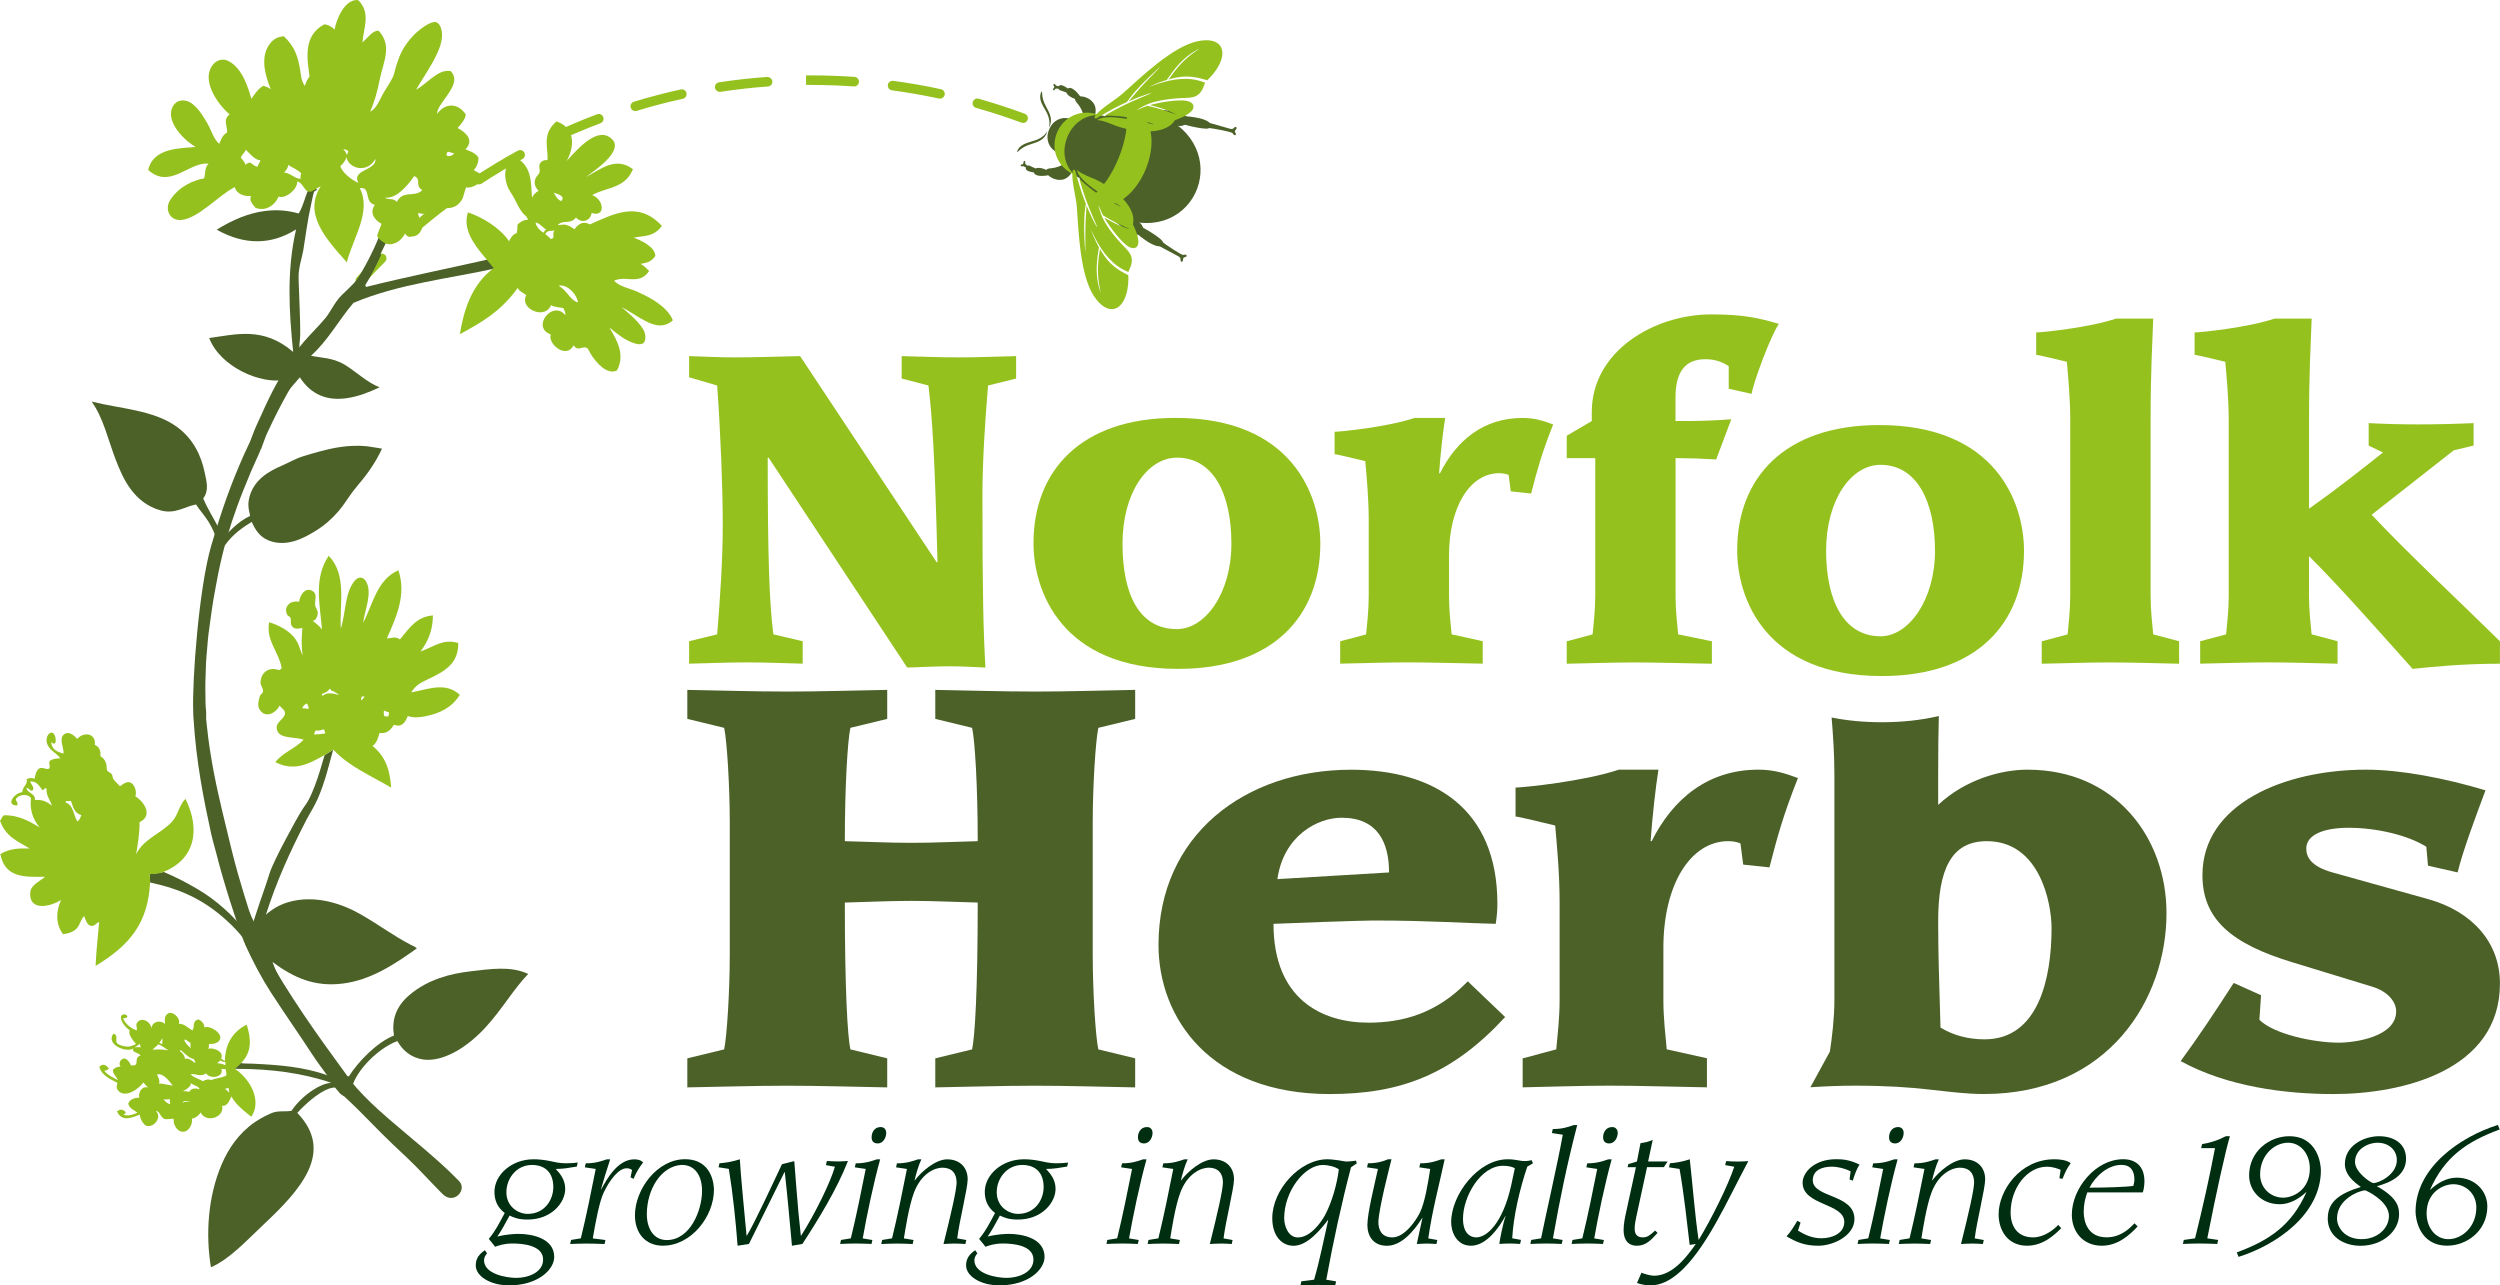 <?xml version="1.0" encoding="UTF-8"?>
<svg id="Layer_2" data-name="Layer 2" xmlns="http://www.w3.org/2000/svg" viewBox="0 0 450 231.36">
  <defs>
    <style>
      .cls-1 {
        fill: #002e10;
      }

      .cls-2, .cls-3 {
        fill: #95c11f;
      }

      .cls-4, .cls-5 {
        fill: #4b6128;
      }

      .cls-5, .cls-3 {
        fill-rule: evenodd;
      }
    </style>
  </defs>
  <g id="_ÎÓÈ_1" data-name="—ÎÓÈ_1">
    <g>
      <path class="cls-2" d="m64.86,51.38c-.21,0-.41-.07-.58-.23-.35-.32-.38-.86-.06-1.21,1.25-1.37,2.56-2.74,3.88-4.05.34-.34.88-.33,1.22,0,.34.34.33.88,0,1.22-1.3,1.29-2.59,2.63-3.82,3.99-.17.19-.4.28-.63.28Zm8.92-8.75c-.24,0-.48-.1-.65-.29-.31-.36-.28-.9.08-1.21,2.17-1.91,4.46-3.76,6.79-5.5.38-.28.92-.21,1.2.17.28.38.21.92-.17,1.2-2.29,1.72-4.54,3.54-6.68,5.41-.16.14-.37.21-.57.21Zm12.41-9.44c-.28,0-.56-.14-.72-.39-.26-.4-.15-.93.25-1.19,2.44-1.6,4.96-3.11,7.49-4.49.41-.23.94-.08,1.17.34.23.42.08.94-.34,1.17-2.49,1.37-4.97,2.86-7.37,4.43-.15.09-.31.14-.47.14Zm13.61-7.6c-.32,0-.63-.18-.78-.49-.2-.43-.02-.94.41-1.14,2.62-1.23,5.33-2.37,8.05-3.39.45-.17.94.06,1.11.5.17.45-.06.94-.5,1.11-2.68,1.01-5.34,2.13-7.92,3.34-.12.06-.24.08-.37.08Zm84.37-3.46c-.1,0-.2-.02-.3-.05-2.68-.99-5.43-1.89-8.18-2.66-.46-.13-.72-.6-.59-1.06.13-.46.6-.72,1.06-.59,2.79.79,5.59,1.7,8.3,2.71.45.16.67.66.51,1.1-.13.35-.46.56-.81.56Zm-69.82-2.14c-.37,0-.71-.24-.82-.61-.14-.45.12-.93.57-1.07,2.76-.84,5.61-1.59,8.45-2.21.48-.1.92.19,1.02.66.1.46-.19.92-.66,1.02-2.8.61-5.6,1.34-8.32,2.18-.08.03-.17.04-.25.04Zm54.85-2.23c-.06,0-.12,0-.18-.02-2.79-.6-5.63-1.1-8.47-1.48-.47-.06-.8-.5-.74-.97.06-.47.51-.8.97-.74,2.88.39,5.77.89,8.6,1.51.46.1.76.56.66,1.02-.09.4-.44.68-.84.68Zm-39.65-1.23c-.42,0-.78-.3-.85-.73-.07-.47.25-.91.72-.98,2.87-.44,5.79-.77,8.69-.97.41,0,.88.32.92.8.03.47-.32.89-.8.92-2.85.2-5.72.53-8.55.96-.04,0-.09.01-.13.01Zm24.21-.97s-.04,0-.06,0c-2.54-.18-5.13-.27-7.71-.27h-.89s-.02-1.72-.02-1.72h.9c2.61,0,5.25.09,7.83.27.47.03.83.45.8.92-.03.45-.41.8-.86.8Z"/>
      <g>
        <g>
          <path class="cls-1" d="m91.59,231.36c-3.35,0-5.95-1.66-5.95-3.56,0-.78.16-1.77,1.63-2.76l.4.56c-.24.3-.54.67-.54,1.26,0,2.47,4.02,3.16,5.81,3.16,2.09,0,4.82-.96,4.82-3.3,0-2.63-3.83-2.89-5.49-2.89-1.55,0-2.49.35-3.16.59-.32-.48-.75-.94-1.13-1.42,1.29-1.55,1.88-2.84,2.87-4.66-1.29-.99-1.85-2.25-1.85-3.8,0-3.08,3.08-5.87,7.05-5.87.97,0,1.88.11,2.79.29.91.19,1.9.43,2.87.43,1.23,0,1.93-.08,2.28-.13l-.16.72c-1.29.22-2.49.43-3.8.43.78.83,1.71,1.93,1.71,3.59,0,2.44-2.44,5.52-6.78,5.52-1.66,0-2.44-.35-3.24-.72-.7,1.29-1.37,2.57-2.2,3.78,1.69-.43,3.22-.48,3.86-.48,2.22,0,6.38.72,6.38,4.15,0,2.22-2.84,5.12-8.17,5.12Zm8.01-17.63c0-3.46-2.41-4.04-3.81-4.04-2.92,0-4.64,2.54-4.64,4.9,0,2.68,2.2,3.91,3.83,3.91,3.11,0,4.61-2.6,4.61-4.77Z"/>
          <path class="cls-1" d="m102.78,223.19l1.77-.29c1.02-4.15,1.85-8.33,2.68-12.49l-1.96-.29.16-.72c1.71,0,2.81-.38,3.78-.72h.62c-.7,2.2-1.15,3.56-1.66,5.41h.05c.99-1.85,2.97-5.41,5.95-5.41.51,0,1.23.11,1.58.56-.78,1.07-1.21,1.74-1.71,2.95l-.54-.27.27-1.31c-.24-.19-.48-.32-.99-.32-1.42,0-3.05,2.12-4.1,4.34-.8,1.71-1.42,5.04-1.98,8.28.83.11,1.55.19,2.28.29l-.16.72c-1.13-.03-2.22-.08-3.35-.08-.94,0-1.9.05-2.84.08l.16-.72Z"/>
          <path class="cls-1" d="m119.35,224.23c-3.24,0-5.06-2.33-5.06-5.47,0-4.69,4.02-10.1,9-10.1s5.22,4.74,5.22,5.49c0,4.82-4.1,10.07-9.16,10.07Zm-2.92-5.68c0,2.6,1.23,4.66,3.59,4.66,4.23,0,6.35-5.36,6.35-8.87,0-2.44-1.07-4.66-3.67-4.66-3.75.21-6.27,4.47-6.27,8.87Z"/>
          <path class="cls-1" d="m148.85,208.98c1.47.08.51.03,2.12.08.46,0,1.07-.05,1.66-.08-1.98,5.07-5.25,10.4-8.2,14.93l-1.88.32c-.4-4.42-.8-8.84-1.29-13.26h-.05c-2.14,4.31-4.26,8.63-6.4,12.94l-2.04.32c-.35-4.47-.83-9.24-1.58-13.83l-1.85-.29.16-.72c.99-.08,2.22-.24,3.67-.72.05,1.71,1.02,11.84,1.21,13.75h.05c1.29-2.04,4.98-10.02,6.32-12.86l2.22-.56.35,4.5.4,4.77.43,4.15h.05c2.52-3.97,5.28-9.59,6.08-12.41l-1.61-.29.16-.72Z"/>
          <path class="cls-1" d="m156.87,223.91c-.94-.03-1.88-.08-2.81-.08-1.05,0-1.9.05-2.84.08l.16-.72,1.77-.29c1.02-4.15,1.85-8.33,2.68-12.49l-1.96-.29.16-.72c1.71,0,2.81-.38,3.78-.72h.62c-1.21,4.34-2.44,10.24-3.14,14.23l1.74.29-.16.72Zm1.66-21.04c.67,0,.99.51.99,1.05,0,.83-.54,1.9-1.53,1.9-.75,0-1.1-.43-1.1-1.1,0-.96.56-1.85,1.63-1.85Z"/>
          <path class="cls-1" d="m158.8,223.19l1.77-.29c1.02-4.15,1.85-8.33,2.68-12.49l-1.96-.29.16-.72c1.71,0,2.81-.38,3.78-.72h.62c-.51,1.02-.97,2.71-1.23,3.78h.05c1.13-1.53,3.72-3.78,5.81-3.78,2.38,0,3.7,1.55,3.7,3.59,0,1.66-1.53,7.64-1.88,10.64l1.63.29-.16.72c-.62-.03-1.23-.08-1.85-.08-.75,0-1.45.05-2.09.08,1.39-5.55,2.36-9.78,2.36-11.09,0-1.64-.88-2.65-2.57-2.65-1.37,0-3.83,1.05-5.12,4.53-.94,2.54-1.58,6.89-1.8,8.2l1.74.29-.16.72c-.94-.03-1.88-.08-2.81-.08-1.05,0-1.9.05-2.84.08l.16-.72Z"/>
          <path class="cls-1" d="m179.85,231.36c-3.35,0-5.95-1.66-5.95-3.56,0-.78.16-1.77,1.63-2.76l.4.56c-.24.3-.54.67-.54,1.26,0,2.47,4.02,3.16,5.81,3.16,2.09,0,4.82-.96,4.82-3.3,0-2.63-3.83-2.89-5.49-2.89-1.55,0-2.49.35-3.16.59-.32-.48-.75-.94-1.13-1.42,1.29-1.55,1.88-2.84,2.87-4.66-1.29-.99-1.85-2.25-1.85-3.8,0-3.08,3.08-5.87,7.05-5.87.97,0,1.88.11,2.79.29.91.19,1.9.43,2.87.43,1.23,0,1.93-.08,2.28-.13l-.16.72c-1.29.22-2.49.43-3.8.43.78.83,1.71,1.93,1.71,3.59,0,2.44-2.44,5.52-6.78,5.52-1.66,0-2.44-.35-3.24-.72-.7,1.29-1.37,2.57-2.2,3.78,1.69-.43,3.22-.48,3.86-.48,2.22,0,6.38.72,6.38,4.15,0,2.22-2.84,5.12-8.17,5.12Zm8.01-17.63c0-3.46-2.41-4.04-3.81-4.04-2.92,0-4.64,2.54-4.64,4.9,0,2.68,2.2,3.91,3.83,3.91,3.11,0,4.61-2.6,4.61-4.77Z"/>
        </g>
        <g>
          <path class="cls-1" d="m204.81,223.91c-.94-.03-1.88-.08-2.81-.08-1.05,0-1.9.05-2.84.08l.16-.72,1.77-.29c1.02-4.15,1.85-8.33,2.68-12.49l-1.96-.29.16-.72c1.71,0,2.81-.38,3.78-.72h.62c-1.21,4.34-2.44,10.24-3.14,14.23l1.74.29-.16.72Zm1.66-21.04c.67,0,.99.51.99,1.05,0,.83-.54,1.9-1.53,1.9-.75,0-1.1-.43-1.1-1.1,0-.96.56-1.85,1.63-1.85Z"/>
          <path class="cls-1" d="m206.74,223.19l1.77-.29c1.02-4.15,1.85-8.33,2.68-12.49l-1.96-.29.16-.72c1.71,0,2.81-.38,3.78-.72h.62c-.51,1.02-.97,2.71-1.23,3.78h.05c1.13-1.53,3.72-3.78,5.81-3.78,2.38,0,3.7,1.55,3.7,3.59,0,1.66-1.53,7.64-1.88,10.64l1.63.29-.16.72c-.62-.03-1.23-.08-1.85-.08-.75,0-1.45.05-2.09.08,1.39-5.55,2.36-9.78,2.36-11.09,0-1.64-.88-2.65-2.57-2.65-1.37,0-3.83,1.05-5.12,4.53-.94,2.54-1.58,6.89-1.8,8.2l1.74.29-.16.72c-.94-.03-1.88-.08-2.81-.08-1.04,0-1.9.05-2.84.08l.16-.72Z"/>
        </g>
        <g>
          <path class="cls-1" d="m234.24,230.64c.78-.11,1.53-.19,2.3-.3,1.02-3.51,1.77-7.37,2.54-10.74h-.05c-1.39,1.82-3.72,4.64-6.19,4.64-2.14,0-3.83-1.8-3.83-4.96,0-5.14,4.98-10.61,9.91-10.61.7,0,1.39.11,2.04.19.64.11,1.18.22,1.53.22.43,0,.99-.11,1.58-.16l.16.48-1.05.72c-1.69,6.43-3.19,13.32-4.45,20.23.59.11,1.18.19,1.77.3l-.16.72c-1.04-.03-2.06-.08-3.11-.08s-2.09.05-3.13.08l.13-.72Zm-3.08-11.33c0,1.42.75,3.43,2.46,3.43,2.12,0,4.02-2.41,4.93-4.1,1.23-2.36,2.12-5.52,2.44-8.15-.59-.48-1.98-.8-2.87-.8-3.24,0-6.97,4.64-6.97,9.62Z"/>
          <path class="cls-1" d="m246.23,209.39c1.71,0,2.81-.38,3.62-.72h.62c-.16.62-2.36,9.08-2.36,11.33,0,1.31.54,2.73,2.52,2.73,2.17,0,4.23-2.98,4.96-4.47.86-1.74,1.45-5.23,1.85-7.85l-1.96-.29.16-.72c1.71,0,2.81-.38,3.78-.72h.62c-1.02,4.72-2.28,9.4-2.95,14.23l1.63.29-.16.72c-.56-.03-1.1-.08-1.66-.08-.62,0-1.26.05-1.88.08l1.02-4.69h-.05c-.48.75-3.05,5.01-6.32,5.01-2.55,0-3.54-1.82-3.54-3.75,0-2.17,1.31-7.32,1.9-10.08l-1.96-.29.16-.72Z"/>
          <path class="cls-1" d="m273.61,223.91c-.59-.03-1.13-.08-1.85-.08-.86,0-1.34.05-1.88.08.08-.83.7-3.86,1.13-5.01h-.05c-1.05,1.9-3.32,5.33-6.19,5.33-2.63,0-3.56-2.54-3.56-4.23,0-4.98,4.88-11.33,10.16-11.33.75,0,1.29.08,1.74.16.46.08.83.16,1.29.16.62,0,.88-.08,1.29-.16l.24.56-1.02.61c-1.39,4.13-2.49,8.9-2.71,12.89l1.58.29-.16.72Zm-7.88-1.18c1.85,0,4.72-2.44,6.27-9.3.24-1.05.43-2.09.67-3.14-.4-.27-1.21-.45-2.12-.45-4.05,0-7.21,5.55-7.21,9.51,0,2.65,1.31,3.38,2.38,3.38Z"/>
          <path class="cls-1" d="m281.11,223.91c-.94-.03-1.88-.08-2.81-.08-1.05,0-1.9.05-2.84.08l.16-.72,1.77-.29c.83-4.13,2.97-13.4,3.91-18.65l-1.96-.3.16-.72c1.71,0,2.81-.38,3.78-.72h.62c-1.77,6.81-3.11,13.21-4.37,20.39l1.74.29-.16.72Z"/>
          <path class="cls-1" d="m288.54,223.91c-.94-.03-1.88-.08-2.81-.08-1.05,0-1.9.05-2.84.08l.16-.72,1.77-.29c1.02-4.15,1.85-8.33,2.68-12.49l-1.96-.29.16-.72c1.71,0,2.81-.38,3.78-.72h.62c-1.21,4.34-2.44,10.24-3.14,14.23l1.74.29-.16.72Zm1.66-21.04c.67,0,.99.51.99,1.05,0,.83-.54,1.9-1.53,1.9-.75,0-1.1-.43-1.1-1.1,0-.96.56-1.85,1.63-1.85Z"/>
          <path class="cls-1" d="m299.52,210.08h-3.05l-1.93,8.92c-.13.67-.3,1.37-.3,2.15,0,.91.35,1.58,1.47,1.58.83,0,1.26-.38,2.22-1.23l.43.43c-1.23,1.34-2.12,2.3-3.73,2.3-.59,0-2.38-.13-2.38-2.84,0-1.13.24-2.22.48-3.32l1.74-7.98h-1.5l.13-.56,1.55-.46.64-3.3c1.05-.16,1.34-.24,2.2-.59l-.83,3.88h3.51l-.67,1.02Z"/>
          <path class="cls-1" d="m300.57,209.39c.97-.08,2.2-.24,3.59-.72.54,4.82.88,9.65,1.58,14.47h.05c2.2-3.62,5.25-9.7,6.38-13.13l-1.63-.29.16-.72c.64.03,1.31.08,2.12.08.64,0,1.37-.05,1.88-.08-2.33,4.37-3.67,7.26-5.79,11.04-4.66,8.31-8.39,11.33-11.87,11.33-.35,0-1.31-.05-2.38-.43l.8-1.85c.59.24,1.66.54,2.28.54,3.51,0,6.19-3.86,7.5-5.71l-1.1.16c-.51-4.21-.97-8.82-1.82-13.67l-1.9-.29.16-.72Z"/>
        </g>
        <g>
          <path class="cls-1" d="m332.92,212.31l.19-1.48c-.96-.48-2.28-.83-3.38-.83-1.77,0-3.43.64-3.43,2.44,0,3.21,7.5,2.46,7.5,6.99,0,3-3.81,4.8-6.51,4.8-2.41,0-3.91-.62-5.71-1.69.7-.75,1.39-1.85,1.93-2.79l.59.29-.46,1.48c1.13.67,2.44,1.37,4.23,1.37s4.1-.8,4.1-2.95c0-3.4-7.5-2.92-7.5-7.05,0-1.82,2.06-4.23,6.03-4.23,1.02,0,2.41.05,4.23.99-.51.64-.96,1.98-1.23,2.87l-.59-.21Z"/>
          <path class="cls-1" d="m340.01,223.91c-.94-.03-1.88-.08-2.81-.08-1.04,0-1.9.05-2.84.08l.16-.72,1.77-.29c1.02-4.15,1.85-8.33,2.68-12.49l-1.96-.29.16-.72c1.71,0,2.81-.38,3.78-.72h.62c-1.21,4.34-2.44,10.24-3.14,14.23l1.74.29-.16.72Zm1.66-21.04c.67,0,.99.51.99,1.05,0,.83-.54,1.9-1.53,1.9-.75,0-1.1-.43-1.1-1.1,0-.96.56-1.85,1.63-1.85Z"/>
          <path class="cls-1" d="m341.95,223.19l1.77-.29c1.02-4.15,1.85-8.33,2.68-12.49l-1.96-.29.16-.72c1.71,0,2.81-.38,3.78-.72h.62c-.51,1.02-.97,2.71-1.23,3.78h.05c1.13-1.53,3.72-3.78,5.81-3.78,2.38,0,3.7,1.55,3.7,3.59,0,1.66-1.53,7.64-1.88,10.64l1.63.29-.16.72c-.62-.03-1.23-.08-1.85-.08-.75,0-1.45.05-2.09.08,1.39-5.55,2.36-9.78,2.36-11.09,0-1.64-.88-2.65-2.57-2.65-1.37,0-3.83,1.05-5.12,4.53-.94,2.54-1.58,6.89-1.8,8.2l1.74.29-.16.72c-.94-.03-1.88-.08-2.81-.08-1.04,0-1.9.05-2.84.08l.16-.72Z"/>
          <path class="cls-1" d="m371.01,221.09c-1.15,1.13-3.19,3.14-6.14,3.14-3.56,0-5.12-2.87-5.12-5.65,0-4.26,3.83-9.91,10.02-9.91,1.71,0,2.65.4,2.95.72-.8,1.12-.88,1.42-1.47,2.79l-.56-.08.22-1.53c-.51-.21-1.34-.56-2.49-.56-3.48,0-6.51,3.78-6.51,8.25,0,2.28,1.07,4.47,4.05,4.47,1.96,0,3.73-1.39,4.53-2.25l.54.61Z"/>
          <path class="cls-1" d="m384.78,220.75c-1.53,1.66-3.64,3.48-6.46,3.48-3.35,0-5.39-2.49-5.39-5.57,0-4.77,4.29-10,9.24-10,2.17,0,3.83,1.18,3.83,3.99,0,.59-.13,1.58-.3,1.98h-9.99c-.43,1.15-.64,2.33-.64,3.48,0,1.82.72,4.61,4.13,4.61,2.63,0,4.26-1.74,5.01-2.52l.56.54Zm-8.68-6.97c2.65,0,6.56-.11,7.9-.32.08-.32.19-.72.19-1.15,0-1.55-.67-2.63-2.33-2.63-2.49,0-4.69,2.06-5.76,4.1Z"/>
        </g>
        <g>
          <path class="cls-1" d="m393.07,223.19l2.04-.29c1.34-5.39,2.57-10.83,3.59-16.24h-2.49l.16-.72c2.76-.45,4.13-1.42,4.31-1.42h.7c-.78,2.62-2.49,10.29-4.07,18.38l1.96.29-.16.72c-1.1-.03-2.22-.08-3.32-.08-.97,0-1.9.05-2.87.08l.16-.72Z"/>
          <path class="cls-1" d="m402.61,225.44c5.95-2.2,9.91-4.93,12.54-10.85h-.05c-1.29,1.21-2.95,2.17-4.74,2.17-3.38,0-5.52-2.46-5.52-5.17,0-4.39,3.7-7.07,7.21-7.07,5.14,0,5.71,5.04,5.71,6.13,0,7.93-8.01,13.45-14.82,15.59l-.32-.8Zm4.21-14.04c0,2.46,1.9,4.18,4.15,4.18,1.77,0,4.8-1.37,4.8-5.25,0-2.57-1.61-4.64-3.91-4.64-2.49,0-5.04,2.25-5.04,5.71Z"/>
          <path class="cls-1" d="m419,219.3c0-2.89,1.96-4.42,5.95-5.65-1.42-1.02-2.87-2.25-2.87-4.15,0-3.21,3.32-4.98,6.16-4.98,2.52,0,4.85,1.23,4.85,4.04,0,3-2.76,4.29-5.25,4.96,3.94,2.2,3.99,3.97,3.99,5.09,0,2.98-2.97,5.63-6.94,5.63-3.03,0-5.9-1.66-5.9-4.93Zm11.01-.43c0-2.68-4.1-4.61-4.29-4.61-.86,0-5.06,1.48-5.06,5.07,0,1.5,1.29,3.72,4.45,3.72,2.76,0,4.9-1.9,4.9-4.18Zm-1.96-13.18c-1.98,0-4.15,1.26-4.15,3.46,0,1.88,2.89,3.81,3.32,3.81.88,0,4.21-1.45,4.21-4.15,0-1.9-1.58-3.11-3.38-3.11Z"/>
          <path class="cls-1" d="m449.95,203.3c-5.95,2.2-9.91,4.93-12.54,10.85h.05c1.29-1.21,2.95-2.17,4.74-2.17,3.38,0,5.52,2.47,5.52,5.17,0,4.4-3.7,7.07-7.21,7.07-5.14,0-5.71-5.04-5.71-6.13,0-7.93,8.01-13.45,14.82-15.6l.32.8Zm-4.21,14.04c0-2.47-1.9-4.18-4.15-4.18-1.77,0-4.8,1.37-4.8,5.25,0,2.57,1.61,4.64,3.91,4.64,2.49,0,5.04-2.25,5.04-5.71Z"/>
        </g>
      </g>
      <g>
        <g>
          <path class="cls-2" d="m212.08,120.4c-20.99,0-26.05-13.99-26.05-22.63,0-12.99,8.48-22.55,25.58-22.55,20.99,0,26.05,13.99,26.05,22.63,0,12.99-8.47,22.55-25.58,22.55Zm-.23-38.02c-5.29,0-9.8,6.3-9.8,15.47s3.03,15.39,9.8,15.39c5.05,0,9.8-6.38,9.8-15.39s-3.27-15.47-9.8-15.47Z"/>
          <path class="cls-2" d="m241.23,115.43l4.67-1.24c.16-1.71.47-4.35.47-6.84v-13.69c0-3.96-.39-8.09-.62-10.65-1.71-.39-5.05-1.25-5.52-1.25v-4.04c1.01,0,9.56-.86,14.38-2.49h5.52c-.39,2.41-.86,6.61-1.09,9.95h.16c2.96-5.91,7.85-9.95,14.85-9.95,2.25,0,3.81.54,5.52,1.17-2.1,5.29-2.88,8.24-3.97,12.44l-3.66-.39-.39-2.96c-.54-.23-1.17-.31-1.71-.31-5.21,0-9.02,5.99-9.02,14.85v7.31c0,2.49.31,5.13.47,6.84l5.6,1.24v4.04c-5.05-.08-9.25-.23-13.53-.23-3.89,0-8.16.16-12.13.23v-4.04Z"/>
          <path class="cls-2" d="m311.16,65.9c-1.17-.78-2.49-1.24-4.2-1.24-3.81,0-5.37,2.49-5.37,6.92v4.2h2.96c1.71,0,5.37-.16,7.08-.31l-2.72,7.23c-2.8-.16-4.74-.23-6.45-.23h-.86v24.88c0,2.49.31,5.13.47,6.84l6.07,1.24v4.04c-5.52-.08-9.72-.23-14-.23-3.89,0-8.16.16-12.13.23v-4.04l4.66-1.24c.16-1.71.47-4.35.47-6.84v-24.88h-5.13v-4.04l4.51-2.64v-1.63c0-10.89,11.12-17.57,21.54-17.57,5.6,0,8.47.62,12.13,1.71-1.56,2.33-4.59,10.58-4.9,12.6l-4.12-.93v-4.04Z"/>
          <path class="cls-2" d="m338.27,76.51c-17.11,0-25.58,9.56-25.58,22.55,0,8.63,5.05,22.63,26.05,22.63,17.11,0,25.58-9.56,25.58-22.55,0-8.63-5.05-22.63-26.05-22.63Zm.23,38.02c-6.76,0-9.8-6.69-9.8-15.39,0-9.18,4.51-15.47,9.8-15.47,6.53,0,9.8,6.61,9.8,15.47s-4.74,15.39-9.8,15.39Z"/>
          <path class="cls-2" d="m372.65,75.77c0-3.97-.39-8.09-.62-10.65-1.71-.39-5.05-1.24-5.52-1.24v-4.04c1.01,0,9.56-.86,14.38-2.49h6.69c-.16,4.74-.47,9.17-.47,18.43v31.57c0,2.49.31,5.13.47,6.84l4.66,1.24v4.04c-4.12-.08-8.32-.23-12.6-.23-3.89,0-8.16.16-12.13.23v-4.04l4.66-1.24c.16-1.71.47-4.35.47-6.84v-31.57Z"/>
          <path class="cls-2" d="m426.36,80.2v-4.04c2.95.16,5.91.23,8.86.23,3.34,0,6.69-.08,10.03-.23v4.04l-3.58.86-14.77,11.59c6.14,6.61,16.72,16.48,23.09,22.78v4.04c-6.76,0-11.97.54-15.71.93-6.07-6.76-13.45-15.16-18.66-20.29v7.23c0,2.49.31,5.13.47,6.84l4.67,1.24v4.04c-4.12-.08-8.32-.23-12.6-.23-3.89,0-8.16.16-12.13.23v-4.04l4.67-1.24c.16-1.71.47-4.35.47-6.84v-31.57c0-3.97-.39-8.09-.62-10.65-1.71-.39-5.05-1.24-5.52-1.24v-4.04c1.01,0,9.56-.86,14.38-2.49h6.69c-.16,4.74-.47,9.17-.47,18.43v15.78c5.05-3.58,8.79-6.53,13.3-10.11l-2.57-1.24Z"/>
          <path class="cls-2" d="m138.35,82.38h-.16c0,18.66.31,26.05,1.01,31.8l5.29,1.24v4.04c-3.27-.08-6.69-.23-10.11-.23s-6.92.16-10.34.23v-4.04l5.05-1.24c.54-6.38,1.01-13.69,1.01-19.75,0-6.38-.39-16.48-1.01-25.04l-5.05-1.48v-3.81c2.72.08,5.52.23,8.24.23,3.5,0,7.85-.15,11.74-.23l24.57,37.09h.16c-.47-18.66-.93-26.05-1.63-31.8l-4.82-1.25v-4.04c3.42.08,6.84.23,10.26.23s6.92-.15,10.34-.23v4.04l-5.05,1.25c-.54,6.38-1.01,13.68-1.01,19.75,0,17.88.16,24.41.54,31.02-2.1-.08-4.2-.23-6.3-.23-2.57,0-5.05.15-7.62.23h-.16l-24.96-37.79Z"/>
        </g>
        <g>
          <path class="cls-4" d="m364.95,138.54c-4.83,0-11.25,1.81-16.08,6.34v-5.64c0-4.1.04-7.47.12-10.36-3.16.75-6.59,1.12-10.25,1.12-3.27,0-6.28-.29-9.05-.85.25,3,.5,6.59.5,10.09v40.81c0,3.2-.42,6.63-.81,9.23l-3.51,6.43c2.81-.19,5.43-.29,7.95-.29,5.72,0,9.94.29,13.56.71,3.62.4,6.63.79,9.73.79,22.42,0,32.86-17.08,32.86-32.55,0-13.56-9.13-25.83-25.02-25.83Zm-7.74,48.54c-2.91,0-5.62-.71-7.92-2.12-.21-7.92-.42-12.54-.42-19.09,0-9.34,2.31-14.46,8.76-14.46,9.55,0,11.65,11.15,11.65,15.66,0,8.94-2.31,20.01-12.06,20.01Z"/>
          <path class="cls-4" d="m270.93,183.06c-9.45,10.25-18.69,13.87-31.55,13.87-21.61,0-30.85-13.77-30.85-26.83,0-19.8,15.58-31.55,34.67-31.55,14.87,0,26.33,6.93,26.33,24.12,0,1.21-.1,2.31-.3,3.62-5.23-.1-11.96-.6-22.01-.6-2.01,0-16.18.5-17.99.6,0,13.67,8.84,17.79,17.08,17.79,6.13,0,12.26-1.61,17.89-7.44l6.73,6.43Zm-20.9-26.02c0-5.33-2.01-9.85-8.54-9.85-4.32,0-10.45,3.22-11.56,11.05l20.1-1.2Z"/>
          <path class="cls-4" d="m274.1,190.5l6.03-1.61c.2-2.21.6-5.63.6-8.84v-17.69c0-5.12-.5-10.45-.8-13.77-2.21-.5-6.53-1.61-7.13-1.61v-5.22c1.31,0,12.36-1.11,18.59-3.22h7.13c-.5,3.12-1.11,8.54-1.41,12.86h.2c3.82-7.64,10.15-12.86,19.19-12.86,2.91,0,4.92.7,7.13,1.51-2.71,6.83-3.72,10.65-5.13,16.08l-4.72-.5-.5-3.82c-.7-.3-1.51-.4-2.21-.4-6.73,0-11.66,7.74-11.66,19.19v9.44c0,3.22.4,6.63.6,8.84l7.24,1.61v5.23c-6.53-.1-11.96-.3-17.49-.3-5.02,0-10.55.2-15.68.3v-5.23Z"/>
          <path class="cls-4" d="m436.74,152.42c-3.32-2.11-9.04-3.42-13.97-3.42-4.62,0-7.64,1.31-7.64,3.72,0,1.51.8,3.22,4.72,4.32l17.28,4.82c7.84,2.21,12.86,7.74,12.86,15.18,0,15.67-17.58,19.89-29.94,19.89-8.64,0-19.09-1.3-27.53-5.93,3.32-4.52,6.43-9.25,9.55-14.07l4.92,2.21-.3,4.42c2.61,2.61,9.85,4.12,14.27,4.12,3.11,0,10.35-1.11,10.35-5.63,0-1.81-1.61-3.62-4.22-4.42l-14.47-4.42c-10.95-3.32-16.18-7.74-16.18-15.68,0-12.86,14.77-18.99,29.44-18.99,6.23,0,14.17,1.51,21.51,3.72-1.81,4.82-4.12,11.05-5.02,14.77l-5.33-1.21-.3-3.42Z"/>
          <path class="cls-4" d="m168.35,190.5l6.63-1.61c.5-2.31,1.01-10.55,1.01-26.43-4.02-.1-7.94-.3-11.96-.3s-7.94.2-11.96.3c0,15.88.5,24.12,1,26.43l6.63,1.61v5.23c-6.03-.1-11.96-.3-17.99-.3s-11.96.2-17.99.3v-5.23l6.63-1.61c.5-2.31,1.01-10.55,1.01-16.98v-23.92c0-6.43-.5-14.67-1.01-16.98l-6.63-1.61v-5.22c6.03.1,11.96.3,17.99.3s11.96-.2,17.99-.3v5.22l-6.63,1.61c-.5,2.31-1,10.55-1,20.4,4.02.1,7.94.3,11.96.3s7.94-.2,11.96-.3c0-9.85-.5-18.09-1.01-20.4l-6.63-1.61v-5.22c6.03.1,11.96.3,17.99.3s11.96-.2,17.99-.3v5.22l-6.63,1.61c-.5,2.31-1.01,10.55-1.01,16.98v23.92c0,6.43.5,14.67,1.01,16.98l6.63,1.61v5.23c-6.03-.1-11.96-.3-17.99-.3s-11.96.2-17.99.3v-5.23Z"/>
        </g>
      </g>
      <g>
        <path class="cls-5" d="m199.53,37.91s-.63.08.09.9c.94,1.07,3.41,2.99,4.83,3.39.31.09.99-.04,1.22-.4.28-.45.04-1.2-.39-1.59-1.2-1.1-4.25-3.18-5.75-2.3h0Z"/>
        <path class="cls-5" d="m203.76,41.37c1.19.92,3.32,2.84,4.8,2.96.73.06,1.04-.22.69-.89-.41-.76-4.42-3.15-5-3.06-1.41.2-5.42-1.81-.48.99h0Z"/>
        <path class="cls-5" d="m207.61,43.69c.07.07,3.33,1.85,4.34,2.36.17.09.3.18.39.26.16.15.15.3.16.43,0,.05,0,.09,0,.13.02.18.14.25.22.25.12,0,.23-.15.23-.37.01-.34.08-.42.4-.48.33-.07.37-.48-.13-.43-.12.01-.26.07-.38.02-.15-.07-.36-.16-.57-.29-1.33-.77-3.49-2.25-3.77-2.62-.57-.75-1.68.14-.91.75h0Z"/>
        <path class="cls-5" d="m192.36,16.79s-1.17-.42-1.63-.57c-.22-.08-.23-.54-.06-.79.12-.18.46-.11.77.03.55.24,1.14.75,1.14.76,0,.04-.04.56-.22.58h0Z"/>
        <path class="cls-5" d="m194.03,17.99s-1.74-.47-2.04-1.26c-.17-.47.22-1.04.78-.88.78.23,1.74,1.54,1.71,1.62-.03.11-.14.55-.45.52h0Z"/>
        <path class="cls-5" d="m195.05,20.87c-.1-.42-.29-1.31-1.25-2.42-1.63-1.87,4.21-1.52,3.33,2.15-.33,1.36-1.92.94-2.07.27h0Z"/>
        <path class="cls-5" d="m191.22,16.15c-.26-.06-.49-.12-.65-.16-.46-.12-.65,0-.73.15-.15.24-.47.08-.19-.26.16-.2.16-.28.01-.47-.15-.2.03-.46.29-.18.06.07.11.17.21.2.25.07.65.17,1.1.26-.03.15-.04.3-.03.46h0Z"/>
        <path class="cls-5" d="m186.81,30.51s-1.13-.51-1.57-.72c-.21-.1-.54.23-.6.53-.04.22.26.4.57.52.57.21,1.34.25,1.35.24.03-.03.36-.43.24-.57h0Z"/>
        <path class="cls-5" d="m188.84,30.81s-1.58-.87-2.34-.51c-.45.22-.57.9-.05,1.17.72.38,2.32.1,2.36.03.06-.1.28-.49.04-.69h0Z"/>
        <path class="cls-5" d="m191.58,29.45c-.36.23-1.11.74-2.58.86-2.47.21,1.97,4.02,3.88.77.71-1.21-.73-2.01-1.3-1.64h0Z"/>
        <path class="cls-5" d="m185.54,30.17c-.23-.14-.44-.26-.58-.34-.42-.23-.46-.46-.42-.62.06-.28-.28-.39-.32.05-.02.26-.08.31-.32.35-.25.04-.3.35.08.33.09,0,.2-.05.29,0,.23.12.59.33.97.57.08-.13.18-.25.29-.35h0Z"/>
        <path class="cls-5" d="m188.57,24.28c-.17,1.34.53,2.66,1.79,3.16,1.51.61,3.26-.17,3.9-1.76.02-.04.03-.09.05-.13.02-.04.04-.08.05-.13.64-1.58-.07-3.36-1.58-3.97-1.14-.46-2.42-.13-3.25.75-.48.5-.87,1.37-.96,2.07h0Z"/>
        <path class="cls-3" d="m190.16,28.13c.55,1.45,1.7,2.69,3.27,3.33,2.96,1.2,6.3-.18,7.48-3.08.02-.04.03-.09.05-.13.02-.04.04-.08.05-.13,1.17-2.9-.27-6.21-3.23-7.41-1.72-.7-3.58-.52-5.06.32-2.41,1.37-3.54,4.5-2.56,7.09h0Z"/>
        <path class="cls-5" d="m206.65,20.33s-.4-.49.69-.58c1.42-.12,4.53.22,5.83.93.28.15.69.72.6,1.13-.11.52-.8.89-1.39.87-1.63-.05-5.26-.68-5.73-2.35h0Z"/>
        <path class="cls-5" d="m212.1,20.79c1.5.17,4.36.27,5.51,1.21.56.47.59.89-.12,1.12-.82.26-5.37-.82-5.73-1.28-.87-1.13-5.15-2.47.34-1.05h0Z"/>
        <path class="cls-5" d="m216.48,21.8c.1,0,3.68.99,4.76,1.33.19.06.34.08.46.09.22,0,.32-.11.41-.2.03-.03.07-.06.09-.09.14-.12.27-.09.34-.03.09.09.06.27-.09.43-.23.25-.23.36-.05.62.19.28-.07.61-.39.22-.08-.09-.13-.23-.26-.28-.16-.06-.37-.13-.61-.19-1.49-.37-4.07-.81-4.53-.74-.93.14-1.11-1.27-.13-1.17h0Z"/>
        <path class="cls-5" d="m194.33,21.78c1.46-1.06,3.31-1.39,4.97-.72,2.71,1.1,3.91,4.44,2.69,7.47-.02.04-.03.08-.05.13-.02.04-.03.09-.05.13-1.23,3.03-4.42,4.59-7.13,3.49-1.59-.64-2.66-2.06-3.03-3.73-.53-2.44.57-5.3,2.59-6.76h0Z"/>
        <path class="cls-5" d="m208.66,20.7c-5.74-2.32-12-.21-14,4.72-.02.04-.03.09-.05.13-.02.04-.04.08-.05.13-.02.04-.03.09-.05.13-.02.04-.04.08-.05.13-1.99,4.93,1.04,10.8,6.77,13.13,7.08,2.87,12.55-.41,14.29-5.18,1.65-4.54-.1-10.44-6.86-13.17Z"/>
        <path class="cls-5" d="m187.97,19.49c-.07-.13-.15-.25-.21-.37-.4-.72-.72-1.62-.39-2.43.03-.07.06-.13.1-.17.03-.03.05-.05.07-.05.02,0,.03.05.03.13.03,1.05.25,1.74.76,2.65.65,1.16,1.22,2.33.53,3.62-.02.04-.04.08-.06.1.04-.15.07-.32.09-.47.03-.32.02-.65-.04-.96-.08-.42-.22-.83-.41-1.21-.14-.29-.3-.56-.45-.83h0Z"/>
        <path class="cls-5" d="m185.53,25.52c-.14.04-.28.08-.41.12-.78.24-1.65.67-1.98,1.47-.03.07-.05.13-.05.19,0,.04,0,.07.01.09.02.02.05-.02.11-.08.75-.73,1.39-1.07,2.39-1.37,1.27-.39,2.5-.82,2.9-2.23.01-.05.02-.09.03-.12-.07.14-.17.28-.27.4-.2.26-.44.48-.7.66-.35.25-.73.44-1.14.58-.3.11-.61.2-.9.28h0Z"/>
        <path class="cls-3" d="m206.57,30.38l2.75-6.78c-.49-.27-.66-.9-1.19-1.12-1.18-.48-1.85-2.55-3.03-2.67-2.63-.26-5.17.34-7.15,1.65l-1.89,4.66-.05.13-.05.13-1.89,4.66c.51,2.32,1.92,4.51,3.99,6.16.93.74,2.85-.29,4.03.19.53.22,1.09-.12,1.63.02l2.75-6.78.05-.13.05-.13h0Z"/>
        <path class="cls-5" d="m194.67,25.41s-.03.08-.05.13c-.02.04-.04.08-.05.13s-.03.08-.05.13c-.02.04-.04.08-.05.13-1.3,3.2-.47,6.8,1.84,9.57,2.03-1.37,3.86-4.1,5.05-7.08,1.22-2.96,1.81-6.2,1.3-8.59-3.59.38-6.68,2.39-7.98,5.59h0Z"/>
        <path class="cls-5" d="m210.35,22.36c-1.27-1.19-3.06-1.93-4.71-2.48-.37-.05-.75-.09-1.12-.11.17.12.35.24.54.39,5.41,4.24.05,17.47-6.79,16.76-.24-.02-.46-.06-.66-.09.28.24.57.48.88.7,1.57.76,3.37,1.48,5.11,1.5,6.36.1,11.39-12.32,6.75-16.68h0Z"/>
        <path class="cls-3" d="m211.53,21.61s2.42-.76,3.13-1.86c.37-.57.2-1.31-.99-1.58-1.41-.31-4.65.21-6.14.59-.09.02-.4.13-.48.15-.09.02,1.15.28,2.43.73,1.09.38,2.27.94,2.21.96-.05.02-1.3-.48-2.51-.86-1.33-.41-2.62-.7-2.67-.69-1.16.4-2.03.87-2.04.87-.01,0,1.43-1.04,3.19-1.54,1.49-.42,3.18-.6,4.21-.68,2.29-.19,3.95.33,4.87-2.36.03-.09.14-.37.17-.45,0-.01-.07-.04-.19-.08-1.52-.55-2.68-.69-4.32-.58-2.66.18-5.6,1.45-5.56,1.41.03-.03,1.42-.72,3.19-1.26.01,0,.17-.25.44-.63,1.31-1.86,2.62-3.35,4.57-4.54.28-.17.54-.31.77-.41.03-.01.05-.02.07-.03,0,0-.42.28-.97.68-1.79,1.3-3.03,2.66-4.26,4.46-.1.15-.2.28-.31.39-.07.07.18-.05.28-.08.67-.18,1.38-.33,2.08-.4,2.32-.25,4.56.67,4.6.63.16-.15.32-.31.47-.47.43-.45.8-.91,1.12-1.37,2.39-3.5.93-6.15-3.45-5.16-4.42,1-10,6.39-13.32,9.35-1.39,1.24-3.7,2.52-4.83,3.84-.19.23-.33.45-.28.57.08.18.27.16.57-.03.72-.43,2.52-1.53,4.45-2.44.29-.14.51-.24.8-.37.01,0,.22-.31.56-.75,1.42-1.87,3.1-3.44,4.82-5.04.34-.32.58-.54.66-.62.02-.02,0,.01-.03.04-.28.35-.62.71-.99,1.09-.91.92-1.78,1.81-2.55,2.66-.72.8-1.33,1.56-2.12,2.47-.07.08.19-.08.29-.12,2.16-.91,4.04-1.51,3.73-1.3-.17.11-2.58,1.02-5.11,2.25-1.1.54-2.25,1.19-3.2,1.74-.05.03,2.06-.02,4.1.33,2.44.42,4.88,1.27,4.82,1.3-.08.05-2.77-.72-5.36-1.07-1.57-.21-3.54-.56-4.99.26,0,0,.52.02,1.28.24.47.14,1.03.35,1.55.57,2.91,1.22,9.24,2.37,11.23-.82h0Z"/>
        <path class="cls-3" d="m203.92,40.39s1.21,2.23.95,3.52c-.13.67-.77,1.08-1.81.44-1.23-.76-3.19-3.39-4.01-4.7-.05-.08-.19-.37-.24-.44-.05-.08,1.02.59,2.25,1.17,1.05.49,2.29.9,2.26.85-.02-.05-1.27-.56-2.4-1.13-1.24-.63-2.37-1.32-2.39-1.37-.56-1.1-.85-2.04-.86-2.04-.01,0,.3,1.74,1.22,3.33.77,1.34,1.87,2.64,2.55,3.41,1.52,1.73,3.07,2.52,1.85,5.08-.04.09-.15.36-.19.44,0,.01-.08-.02-.19-.07-1.47-.66-2.4-1.37-3.5-2.59-1.79-1.98-3.01-4.94-3.01-4.88,0,.04.52,1.51,1.41,3.12,0,.01-.05.29-.12.75-.36,2.25-.45,4.23.13,6.45.08.31.17.6.27.83.01.03.02.05.03.07,0,0-.11-.49-.23-1.16-.38-2.18-.33-4.02.04-6.17.03-.18.05-.34.05-.49,0-.09.1.16.15.25.36.6.77,1.2,1.22,1.74,1.49,1.79,3.74,2.69,3.75,2.74,0,.21.01.44.01.66,0,.62-.06,1.21-.15,1.76-.72,4.18-3.61,5.07-6.07,1.31-2.48-3.79-2.74-11.54-3.06-15.99-.13-1.86-.91-4.38-.8-6.11.02-.3.07-.56.2-.61.18-.08.3.07.39.42.22.81.75,2.86,1.5,4.85.11.3.2.52.32.82,0,.01-.05.38-.12.93-.28,2.34-.17,4.63-.04,6.97.03.47.04.8.04.91,0,.02,0-.01,0-.05.04-.45.05-.94.05-1.47-.01-1.3-.02-2.54.02-3.68.04-1.07.13-2.04.19-3.25,0-.11.08.19.12.29.92,2.16,1.85,3.89,1.78,3.53-.04-.2-1.14-2.52-2.11-5.17-.42-1.15-.79-2.42-1.09-3.48-.02-.06,1.46,1.45,3.18,2.61,2.05,1.39,4.39,2.48,4.37,2.42-.03-.09-2.49-1.41-4.59-2.96-1.27-.94-2.93-2.06-3.4-3.66,0,0,.39.35,1.09.72.43.23.99.47,1.51.67,2.94,1.15,8.29,4.73,7.49,8.4h0Z"/>
      </g>
      <polygon class="cls-4" points="45.95 169.83 46.05 169.64 46.12 169.52 46.36 169.52 46.47 169.62 46.89 170.04 46.52 170.04 46.52 170.4 45.95 169.83"/>
      <path class="cls-4" d="m82.56,212.52c-3.68-3.81-8.31-7.41-12.76-11.27-2.24-1.96-3.79-3.4-5.59-5.4-.64-.71-1.57-2-2.01-2.61-5.01-6.84-10.27-14.18-14.54-21.97-.07-.13-.14-.31-.25-.55-.17-.39-.3-.69-.47-.94v-.04s-.04-.12-.04-.12c-1.65-4.12-2.73-7.73-4.08-12.38-.72-2.49-1.56-6.01-2.24-8.85l-.67-2.79c-.25-1.07-.5-2.14-.73-3.21-.23-1.06-.46-2.13-.66-3.2-.2-1.06-.4-2.13-.57-3.2-.18-1.07-.33-2.14-.48-3.3-.07-.55-.14-1.11-.19-1.67l-.03-.26s-.08-.84-.1-.93c-.02-.13-.03-.25-.04-.37,0-.18,0-.36,0-.6,0-.19,0-.38,0-.58,0-.24-.03-.48-.06-.75-.03-.27-.05-.54-.05-.81.01-.48,0-.97-.02-1.57-.01-.39-.02-.79-.02-1.21-.01-.76.02-1.56.05-2.35l.04-1.26c.02-.74.05-1.5.12-2.25l.26-3.03c.06-.66.15-1.31.24-1.97l.31-2.26c.07-.51.13-1,.21-1.46.12-.86.27-1.72.41-2.47.09-.54.17-.99.26-1.43,0,0,.36-1.87.43-2.27l.35-1.64.37-1.59c.12-.51.25-1.02.4-1.58.12-.53.25-1.02.41-1.52,0,0,.83-2.7.92-2.98.15-.48.33-.96.5-1.44.09-.28.48-1.38.48-1.38.15-.44.31-.88.48-1.29.17-.44.35-.87.5-1.28l.49-1.2c.16-.4.31-.75.46-1.12l.42-1.04c.11-.24.92-2.08.92-2.08.08-.19.16-.36.29-.64.08-.2.16-.37.26-.57,0,0,.2-.47.24-.57.09-.17.14-.28.12-.38l.1-.06.08-.24c.12-.31.49-1.33.65-1.76.15-.42.28-.71.47-1.1,1.2-2.59,2.36-4.86,3.54-6.95,2.58-4.64,5.5-8.93,9.17-13.52.2-.24.41-.54.68-.92.32-.46.68-.97,1.07-1.41.55-.66,1.44-1.51,2.51-2.39l.82-.7-.25-.49c1.17-1.9,2.06-3.73,2.77-5.27l.09-.2-.79-.48-.14.17c-.55.71-1.01,1.41-1.47,2.12-.75,1.15-1.46,2.23-2.56,3.34-.67.69-1.36,1.37-2.1,2.06-.74.7-1.35,1.69-1.88,2.56-.34.55-.65,1.06-.95,1.44-.69.84-1.47,1.67-2.24,2.49-1.12,1.19-2.28,2.42-3.12,3.66-1.16,1.68-2.15,3.27-3.01,4.84-.22.36-.41.71-.6,1.07-.47.84-.91,1.7-1.34,2.59-.42.86-.82,1.73-1.22,2.63,0,0-.64,1.4-.88,1.91-.3.67-.71,1.62-.92,2.24-.28.82-.59,1.46-.89,2.08-.16.34-.32.68-.49,1.05-2.4,5.41-3.97,9.75-5.98,16.58-2.21,7.56-3.46,24.32-3.24,29.82v.25c.02.27.03.5.03.7l.02.26c.49,7.96,1.84,14.63,3.17,20.77.16.74.44,1.76.72,2.77.11.4.21.75.27,1.01,1.2,4.8,3.63,12.38,4.84,15.46l.08.21c.05.13.09.26.19.32l-.02.03c.02.09.04.23.12.33,1.25,2.8,3.02,6.1,4.52,8.41,1.36,2.1,2.66,4.02,3.99,5.99,1.14,1.68,2.26,3.33,3.38,5.06.61.94,1.12,1.64,1.62,2.33,0,0,.72,1,1,1.37.22.3.43.58.66.92.15.21.3.46.5.79.31.5.6.97.88,1.25.16.16.21.24.25.29.06.09.12.18.31.35.15.12.3.21.47.32.1.06.2.12.28.19,1.67,1.55,3.29,3.19,4.72,4.64l.14.15c1.23,1.25,2.47,2.5,3.77,3.74l2.34,2.2c2.26,2.12,4.46,4.58,6.62,6.75,2.05,2.05,4.58-.79,2.94-2.36Z"/>
      <g>
        <path class="cls-4" d="m91.39,48.39v.02c-.05.02-.1.02-.1.03-.09,0-.16.02-.23.02-.23.02-.43.02-.66.02-.36,0-.73-.05-1.09-.02-.14,0-.26.07-.38.1.1-.09.19-.17.29-.26-8.34,1.87-17.22,2.72-25.59,6.21-2.74,3.21-4.59,6.8-7.65,9.52,1.75.4,3.9.33,6.02,1.59,2.13,1.3,4.09,3.24,6.33,4.09-1.7.81-3.71,1.63-5.77,1.94-.3.05-.57.09-.88.1-2.81.24-5.63-.61-7.71-3.83-.78.92-1.54,1.8-2.31,2.67-.33.38-.66.75-.99,1.13-.1.02-.19.03-.28.05-.14.03-.28.07-.42.1-.02,0-.05.02-.1.02,0,0-.03,0-.05.02-.02,0-.03.02-.05.02-.19.03-.38.07-.59.09.43-.88.87-1.73,1.33-2.57.36-.4.75-.78,1.11-1.16-.17.05-.35.09-.52.1-4.13.75-11.39-2.24-13.45-7.54,4.91-.68,9.78-2.08,15.12,2.5-.73-7.06-1.2-14.6.52-22.05-4.54,2.84-9.29,2.83-14.29.05,2.88-1.79,5.79-3.02,8.79-3.38.1-.02.21-.03.29-.03,1.87-.21,3.76-.05,5.69.49.83-1.39,1.06-2.76,1.66-4.14l-.02-.02c-.16-.19-.29-.38-.43-.59.21-.07.38-.14.57-.19.54.28,1.04.45,1.59.66-.21.12-.4.24-.62.35v.02c-.23.76-.36,1.58-.54,2.36-.62,2.74-.95,5.51-1.39,8.17-.21,1.2-.61,2.38-.76,3.54-.03.23-.05.45-.07.69-.05,1.04.05,2.15.07,3.21.07,2.64.23,5.22.21,7.8-.02,1.04-.35,2.27.05,3.31.07.21.17.42.31.61,3.31-4.28,6.54-8.55,9.19-12.76,1.92-3.03,3.54-6.05,4.7-9.02v-.02s.02-.07.05-.12c.23.19.47.36.68.59.1.12.21.24.28.4.05.1.09.21.12.33.02.03.02.07.02.1v.05c-.35.73-.69,1.46-1.04,2.18-.9,1.96-1.87,3.9-3.15,5.88.21-.05.42-.1.62-.16,7.13-1.79,14.7-3.31,22.02-4.96v-.02c-.09-.07-.12-.12-.17-.17h.03c.69.16,1.4.26,2.05.55.19.09.36.19.55.29.03.03.14.1.14.1.09.07.17.12.26.19.1.09.21.19.31.28t.05.03s0,.02.03.05c.07.09.1.17.17.24.02.03.03.03.03.05,0,0,0,.02.03.09Z"/>
        <path class="cls-2" d="m85.29,30.58c.61-.59.87-1.53.82-2.24-.59-.92-1.8-1.21-2.34-1.47,1.61-1.56.19-3-1.4-3.83.75-.81,1.4-1.66,1.47-2.43-1.33-2.05-3.68-2.2-5.17-.1.03-1.02.99-2.12,1.73-3.19,1.14-1.65,2.03-3.16.73-4.52-2.22-.45-4.16,2.2-6.24,3.36,1.8-3.12,4.65-6.85,4.68-9.8.02-.59-.16-1.94-.94-2.32-.97-.5-3.36,1.46-4.11,2.24-1.91,1.96-2.57,3.61-3.12,5.3-.26.76-.38,1.61-.69,2.31-.54,1.13-1.39,2.24-1.98,3.38-.55,1.06-1.04,2.31-2.12,2.84.76-1.63,1.32-3.66,1.72-5.7.64-3.26,2.36-6.12-.17-8.88-1.06-.1-1.96,1.28-2.91,2.1.17-2.57,1.56-5.25-.76-7.61-2.41-.29-3.97,3.48-4.26,5.3-.64-.64-1.23-.85-1.82-.95-4.02,2.05-3.05,6.57-2.69,9.38-.42.57-.66,1.13-.85,1.7-.69-.94-.69-1.99-.88-3.09-.36-2.05-.87-3.94-2.91-5.84-.87.09-1.61.33-2.32,1.13-2.12,2.48-.97,6.05-.02,8.41-.45-.36-.88-.43-1.32-.62-.87.45-1.56,1.44-2.17,2.34-.57-1.92-1.56-5.48-4.14-6.8-.94-.47-2.03-.24-2.74.61-2.17,2.57.43,6.83,2.96,9-1.3.99-.31,2.22-.47,3.29-.78.35-1.14,1.37-1.39,2.01-1.02-.85-1.37-2.34-2.1-3.61-.76-1.32-1.58-2.67-2.7-3.55-1.42-1.11-3.28-.85-3.81,1.06-.59,2.18,1.77,5.11,4.35,6.66-2.67.26-7.61.09-8.53,4.14,3.92,3.57,7.37-1.51,10.84-1.13-.78.94-.49,1.75-.78,2.64-1.89.36-4.46,1.39-6.09,3.88-1.06,1.63-.14,3.74,1.89,3.62,3.07-.17,6.93-4.56,9.74-5.93.23,1.33,2.01,1.77,2.91,1.59-.4.78.23,1.46.81,2.15.43.17.9.24,1.37.19.1,0,.19-.02.29-.03,1.02-.23,1.99-.99,2.48-2.18,1.27.47,3.47-1.37,3.35-2.7.52.05.8.49,1.11.9.14.21.28.4.43.59l.02.02c.1.1.55.49,1.09.23.02,0,.03,0,.05-.02.61-.33,1.04-.61,1.56-.92-3.17,4.98.78,9.34,4.68,13.73,1.06-4.26,4.51-9.17,2.34-13.33,2.06-.4.69,2.57,2.72,2.98-.94,1.23-.33,2.58,1.18,3.42-.19.62-.57,1.39-.71,1.91-.03.05-.03.09-.05.12v.02c-.12.52,1.14,1.28,1.14,1.28.16.1.31.19.47.24,1.28.45,2.77-.52,3.4-1.84.36.33.76.5,1.14.52.75.09,1.42-.36,1.79-1.16.03-.05.07-.12.09-.19.24-.62-.16-1.3-.43-1.94-.14-.33-.24-.64-.23-.94,1.21.49,2.62-.02,3.5-1.4.42.26.87.43,1.32.52.81.12,1.65-.07,2.32-.61.03-.03.07-.07.1-.1.19-.17.38-.4.55-.64.45-.69.5-1.66.85-2.38.75.33,2.95-.68,2.83-1.87-.05-.68-.87-.75-1.47-1.23Zm-38.87-.64c-.47.23-1.01-.57-1.47-.68-.28.05-.55.21-.81.4.02-.47-.57-.9-.8-1.35.24-.43.69-.9.94-1.35.69.76,1.7,1.87,2.58,1.89.03.36-.5.75-.43,1.09Zm7.7,2.24c-.97.05-2.06-1.18-3.03-1.11.38-.29.8-.95.78-1.39.8.55,1.54.73,2.37,1.54-.14.33-.21.64-.12.95Zm8.56-4.98c.05.23-.24.49-.21.69-.14-.12-.21-.71-.71-.99.29-.05.59,0,.92.29Zm1.84,5.72c-1.21-.5-2.95-1.87-3.26-3.02.49-.4,1.01-1.11,1.09-1.63.42,2.13,3.74,2.98,5.22.35.24,2.1-4.39,1.89-3.05,4.3Zm11.3,1.47s-.02.02-.02.02c-1.4,1.09-3.24-.19-4.37,1.92-.76-.8-1.42-.23-2.17-.76,1.89.24,3.76-1.68,5.29-3.87,1.35.49.09,1.68,1.4,2.46.02.02.03.03.07.05-.07.07-.14.12-.21.17Zm4.78-7.09c.36.09.75.21,1.11.29-.21.62-1.94.87-1.11-.29Z"/>
        <path class="cls-2" d="m114.9,52.58c-.57-.26-1.18-.45-1.77-.66-.99-.33-1.92-.68-2.6-1.39.59-.29,1.25-.35,1.89-.33,1.58.05,3.21.43,4.42-1.42-.4-.43-1.01-1.02-1.53-1.28.9-.19,1.84-.24,2.65-1.42-.02-1.63-2.58-2.84-3.9-3.29,1.72-.42,3.5,0,5.08-2.12-4.28-4.68-8.86-2.05-12.95-.28-.99-.52-1.92-.36-2.77.87-.55-.36-1.08-.69-1.63-.81-.52-.1-1.01.14-1.37.02,1.04-.99,2.24.02,3.26-1.33,1.02,1.2,2.65.59,2.81-.81,1.09.38,1.66-.02,1.8-.64.17-.83-.43-2.1-1.7-2.57,2.25-1.33,5.65-1.16,7.13-4.21.07-.14.14-.29.21-.45-3.09-2.34-5.76-.05-8.49,1.44,1.68-1.27,6.87-4.73,4.73-6.85-2.53-2.48-6.12,1.68-8.18,3.94,1.4-2.48,1.7-5.91-1.82-7.14-2.7,2.31-1.47,4.72-1.61,6.97-.38-.05-.97.03-1.32.54-.36.5.02,1.02-.12,1.63-.1.4-.47.62-.66,1.01-.49.97-.07,1.79.52,2.38-.42.07-1.01.73-1.21,1.2-.26-2.5.21-5.98-3.52-7.52-1.44,1.72-1.58,3.54-.97,5.29.12.38.33.75.54,1.11.28.45.57.9.83,1.39.02.02.02.03.02.05.47.9.87,1.79,1.44,2.46.35.42.87.66.9,1.23-.64-.09-1.23.29-1.82.78-.14.55,0,1.06-.19,1.61-.62.09-1.28,1.09-1.35,1.47-1.68-2.53-5.06-4.46-7.42-5.22-.94,2.91.88,5.58,3.16,8.22.03.05.09.12.14.17v.02l1.33,1.61c-4.28,3.22-5.44,8.15-6.09,11.91,3.52-1.92,7.3-3.94,10.42-8.34.24.62,1.01.88,1.54,1.3-.5.9-.14,1.77.54,2.36,1.14.97,3.19,1.16,3.92-.54.75.42,1.72.35,2.25.54.1.43.43.81.31,1.23-1.47-1.79-3.59-.36-4,1.21-.23.88.09,1.82,1.37,2.27-.54,1.75,2.81,4.52,4.14,1.96.47.81,1.04.57,1.6.43.29-.07.59-.1.87.1.14.09.36.61.55.95,1.04,1.7,3.02,3.92,4.78,3.05,1.44-2.74.16-5.25-1.39-7.75.68.54,1.14.95,1.86,1.46,1.06.78,3.47,2.13,4.32,1.32.45-.43.35-1.46.14-1.99-.61-1.51-2.7-3.22-4.11-4.44,2.96,1.47,6.05,4.52,8.72,2.77.17-.12.35-.24.52-.4-.99-2.41-3.94-4.04-6.21-5.04Zm-13.89-16.38c-.71-.28-1.06-1.02-1.33-1.51.66.23,2.2.59,1.33,1.51Zm-4.61,3.87c.61,0,1.3.9,1.94,1.25-.23.03-.42.4-.47.57-.78-.4-1.37-1.2-1.47-1.82Zm3.14,2.83c-.16-.02-.28.12-.42.14-.17-.31-.64-.61-.97-.92.5-.87,1.13-.36,1.68-.71-.4.54-.09.99-.29,1.49Zm2.51,9.86c-.38-.45-.83-.92-1.49-1.33,1.35-.31,2.88,1.16,3.33,2.43.07.21.12.42.14.59-.92-.31-1.37-.97-1.98-1.68Z"/>
      </g>
      <g>
        <path class="cls-4" d="m63.65,88.3c.19-.25.39-.5.59-.74,1.78-2.08,3.39-4.31,4.52-6.81,0,.02-2.4-.4-2.64-.42-.82-.08-1.65-.11-2.47-.08-1.5.04-2.99.27-4.46.6-1.09.25-2.16.55-3.24.86-.85.25-1.71.49-2.53.84-.65.28-1.27.62-1.92.91-1.14.51-2.28,1.01-3.33,1.69-1.82,1.18-3.12,2.88-3.42,5.07-.13.99.08,1.76.28,2.64-2.29,1.04-4,3.02-5.72,4.97.41.1-.17,1.4.11,1.46l1.15-1.24c1.31-1.82,2.98-3.04,4.74-4.11.71,1.55,1.57,2.97,3.64,3.55,3.06.86,5.92-.72,7.98-2.01,1.53-.95,2.88-2.15,4.05-3.52.97-1.15,1.74-2.45,2.65-3.65Z"/>
        <path class="cls-4" d="m39.46,100.17c.06-.18.12-.37.17-.55.05-.14.09-.29.14-.43.06-.18.11-.35.16-.53.03-.13.05-.25.07-.38,0-.03.01-.07.02-.1.04-.2.08-.4.12-.6l.1-.53c.22-.67.47-1.3.7-1.96-.18.06-.36.11-.56.1-.35-.02-.61-.27-.73-.57-.07.2-.14.4-.21.6-.91-1.85-2.07-3.59-2.86-5.51,1.11-1.43.56-3.19.29-4.52-.64-3.24-2.12-6.2-4.94-8.29-4.26-3.14-10.33-3.31-15.44-4.62,2.15,3,2.92,6.8,4.39,10.6,1.28,3.33,3.23,7.62,7.99,8.98,2.63.74,4.24-.63,6.41-1.06.6.96,1.55,1.98,2.25,3.11.55.91,1.45,2.52,1.32,3.56-.1.71-.42,1.52-.71,2.32.33.47.68.94,1.02,1.41.04-.11.07-.23.11-.34.07-.22.14-.44.21-.67Z"/>
      </g>
      <g>
        <path class="cls-4" d="m73.91,170.05c-3.31-1.74-5.35-3.36-8.85-5.39-3.5-2.03-7.99-3.44-12.36-2.48-2.34.52-3.98,1.56-5.66,3.22-.32.32-.69.81-1,1.17-1.97-3.79-3.56-7.57-4.69-11.7-.47.1-.94.2-1.41.29,1.1,4.44,2.62,8.6,4.49,12.77-2.45-3.16-5.42-5.84-8.8-7.85-2.12-1.25-3.97-2.2-6.15-3.12-.12-.05-.26.09-.33.08s0,0-.03,0c-.73.12-1.46.22-2.2.26.05.49.07,1.01.1,1.5,0,.04-.03.04,0,.05,5.32,1.13,9.52,3,13.64,6.71,1.51,1.36,2.8,2.73,4.12,4.61,2.53,3.59,3.89,8.28,6.68,11.86.78.05,1.54.05,2.31.1-1.91-3.04-3.47-5.6-4.73-8.98,3.88,2.89,7.65,4.52,12.67,3.89,5.02-.63,9.23-3.41,13.32-6.33-.35-.37-.72-.44-1.15-.66Z"/>
        <path class="cls-2" d="m33.4,143.77c-1.22,1.21-1.29,2.89-2.45,4.15-1.95,2.12-5.15,3.09-6.44,5.85.3-1.94.64-3.82.61-5.78,2.39-1.12.98-3.55-.76-4.67.31-.78-.11-2.08-.83-2.44-.72-.37-1.4.31-1.94.64-.33-.39-1.03-.96-1.22-1.36-.19-.4-.05-.39-.21-.73-.16-.34-.9-.49-.92-.9-.03-1.04-.21-1.85-1.18-2.42.1-.86-.12-1.72-1-2.02.27-2.1-1.93-2.45-3.18-1.09-.58-.71-1.63-1.53-2.46-.72-.82.8.12,2.36.01,3.36-1.27-.33-2.16-.77-2.23-2.2.02.32.65.56.76.28.2-.52-.03-1.92-.73-1.84-.7.08-.95,1.15-.81,1.76.33,1.43,1.68,1.77,2.45,2.87-.57-.03-1.52.09-1.89.46-.37.37.27,1.22-.21,1.41-.48.19-1.25-.42-1.78,0s-.65,1.18-.77,1.83c-.43-.28-.94-.16-1.4.01.19,1.09-.78,1.35-.81,2.37-1.37.09-3.11,2.37-.96,2.39.41-.42-.43-.88-.11-1.28.54-.69,2.03-.89,2.64-.04-.25,1.99.28,3.75,1.55,5.28-2-1.25-3.91-2.2-6.3-2.2-.42,0-.54.78-.83.97.98,2.8,2.96,3.63,5.36,5.02-1.84-.07-3.7,0-5.3,1.01.86,4.32,4.35,4.12,8.07,4.08-.89.74-2.56,1.48-2.68,2.75-.32,3.49,3.52,2.7,5.55,1.42-.94,2.06-1.03,4.29.35,6.17.94-.13,1.92-.4,2.52-1.11.6-.71.63-1.54,1.28-2.16.22.63.54,1.68,1.25,1.77s.86-.54,1.45-.68c-.22,2.62-.54,5.24-.64,7.88,6.14-3.73,9.44-7.67,9.81-15.05.02-.36-.05-1.06-.09-1.46.64-.04,1.55-.06,2.13-.27,6.17-2.25,7.04-7.81,4.33-13.28Zm-27.13.25c.22-1.16-1.19-1.14-1.53-2.12.5-.23.65.66,1.12.36.47-.29-.27-1.19-.47-1.58,1.25-.12,1.58.72,2.25,1.54.13.15.43-.54.74-.28-.1,1.2.58,1.98.99,3.07-1.01-.75-1.81-1.14-3.09-.99Zm7.66,3.84c-.73-1.16-.68-2.94-2.11-3.4-.06-.02-.03-.12.05-.22.08-.1.7-.04.91-.06.39,1.08.62,2.24,1.87,2.53-.2.45-.28.88-.72,1.15Z"/>
        <path class="cls-4" d="m58.43,135.91c-.56,1.92-1.07,3.74-1.8,5.63-.34.89-.62,1.57-1.13,2.53-.51.95-.47.58-1.7,2.67-.03.04-4.58,8.08-5.32,10.59-.74,2.51-2.81,7.87-3.47,10.84.52.3,1.16.39,1.72.61.37-1.34.68-2.7,1.1-4.02,1.88-5.99,4.4-11.53,7.28-17.1.68-1.31,1.45-2.46,2.07-3.86s1.21-3.13,1.63-4.6c.42-1.47.76-2.81,1.16-4.26-.51.33-1.02.65-1.53.97Z"/>
        <path class="cls-2" d="m59.97,134.93c2.94,3.1,6.81,4.7,10.44,6.84-.23-3.06-.91-5.51-3.35-7.5.78-.56.99-1.43,1.24-2.32,1.32.12,1.92-.43,2.61-1.49,1.37.52,2.02-.37,2.49-1.57,1.01.33,2,.27,3.01.07,2.71-.52,4.86-1.53,6.36-3.89-2.62-2.39-5.65-.99-8.77-.44.89-1.29,1.55-1.67,3.06-2.38,2.96-1.4,5.47-2.76,5.43-6.51-2.76-.81-4.29.64-6.79,1.52,1.48-1.98,2.22-4.01,2.22-6.49-2.98.28-4.15,2.19-5.94,4.33-.71-.6-1.51-.23-2.35-.18,1.77-3.96,3.54-7.95,2.08-12.27-3.88,1.7-4.55,6.03-6.35,9.48.28-2.3,1.72-5.39.54-7.45-.53-.92-1.39-.93-2.05-.15-1.81,2.14-1.63,5.94-2.5,8.62-.28-4.41,1.17-9.62-2.18-13.11-2.74,4.07-1.59,8.66-1.21,13.27-.46-.63-1.04-1.08-1.67-1.55.66-.08.93-1.02.91-1.48-.02-.46-.38-.9-.44-1.17-.2-.85.39-2.03-.31-2.59-1.33-1.06-2.48.5-2.61,1.81-.36-.12-1.05-.03-1.3.07-.25.1-.24.09-.35.18-.74.58-.89,1.22-.49,2.08.11.23.47.27.61.58.13.31-.04.89.11,1.23.41.9,1.18.71,2.01.56-.15,1.67-.22,3.29.06,4.97-.61-1.24-.59-2.08-1.56-3.29-.97-1.21-2.86-2.25-4.49-2.7-.57,3.29,1.64,5.17,2.25,8.13.05.26-.36.53-.6.45-1.69-.58-3.11.4-3.19,2.22-.03.65.53,1.09.44,1.64-.1.55-.44.4-.6.96-.16.56-.44,1.54-.07,2.21.96,1.72,2.89.91,3.66-.61.34.49,1.14.85.94,1.59-.29,1.05-1.92,1.44-1.35,2.95.57,1.5,3.33,1.04,4.73,1.61-1.53,1.6-3.7,2.26-5.09,4.02,3.32,1.72,5.9.41,8.89-1.28.6-.34,1-.62,1.55-.98Zm-5.51-7.36c-.1-.36.47-.84.69-.92.22-.08.46.8.4.93-.06.11-.9-.22-1.09-.01Zm2.15,4.65c-.2.02.15-.83.31-.76.34.16.91-.05,1.24-.16.33-.11.22.6.46.68-.59.17-1.49.18-2.01.23Zm1.52-7c-.18.17-.07-.4-.31-.27.64-.2,1.13-.42,1.49-.92.13-.17.34.39.49.34.15-.06,1.38.77,1.17.71-.8-.2-2.08-.57-2.84.14Zm6.89.8c-.11,0,.07-.63.12-.66.05-.03.52.03.51.05,0,.02-.52.62-.63.62Zm4.9,2.93c-.18-.01-.7.07-.79-.13-.09-.21-.03-.76-.03-.87,0-.11.74.29.92.26,0,.25-.06.49-.1.75Z"/>
      </g>
      <g>
        <path class="cls-2" d="m43.44,191.32c2.03-2.14,1.7-4.49.97-6.88-3.06,1.49-3.93,4.3-3.93,6.56-.21-.24-.45-.23-.67-.46.6-1.32-1.51-2.05-2.34-1.75.19-.28.1-.58.15-.87.6.02,1.56-.06,1.93-.74.67-1.18-1.86-2.71-2.74-2.23.03-.6-.62-1.39-1.22-1.46-1.07.47-.47,1.34-.97,1.98-.81-.47-1.58-1.29-2.43-1.17.39-.97-1.09-2.43-1.99-1.85-.63.41-.57,1.23-.48,1.87-.88-.81-2.38-.45-2.46.81-.11-1.2-1.77-2.23-2.6-1.02-.29.4.07.85-.04,1.35-.87-.26-2.04-1.06-2.47-2.18.28-.03.73.04.79-.36-.2-.39-.77-.43-1.02-.17-.6.59.63,2.25,1.42,2.67-.14.37-.04.78.18,1.19.24.45.63.91.96,1.31-.45.24-.97.46-1.43.47-.58,0-1.7-.22-2.01-.66-.36-.5.33-1.48-.65-1.65-1.39,1.94,2.38,3.53,3.7,2.6-.18.14-.21.3-.11.47.43.4.91.38,1.35.83-1.04.26-.61,1.3-.85,1.6-.05.06-.11.1-.18.13-.21.09-.49.08-.75.06-.06-.18-.16-.39-.29-.58-.22-.32-.52-.6-.83-.67-.75.04-1.16.88-.73,1.48-.43-.02-.88.08-1.36.55-.15.59.61,1.25.91,1.87-.84-.42-1.68-.77-2.48-1.65.29-.17.53-.05.83-.4-.51-.75-1.08-1-1.72-.31.41,1.53,2.15,2.29,3.25,2.84-.08.48-.27.86.07,1.31.59.8,1.56.79,2.51.35.78-.36,1.55-1,2.11-1.72.27.36.55.66.84.92-.88-.28-1.46.42-1.6,1.17-.04.23-.04.46,0,.67-.65-.05-1.7.21-1.97,1.05.14.85,1.11,1.2,1.65,1.63-.88.39-1.73.67-2.54.36.21-.05.51-.28.4-.48-.46-.51-.98-.56-1.54-.1.91,2,2.73,1.07,4.13.58-.01.59.26,1.21.9,1.87.59.37,1.31.15,1.8-.32.6-.57.88-1.51.17-2.21.71,0,.69.94,1.46,1.4.39.23,1.57-.1,1.71.03.06.07.02.69.12.92.11.3.35.72.55.92,1.42,1.38,2.89-.52,2.64-1.91.6,0,1.35-.67,1.57-1.09.43.84,1.27,1.13,2.06,1.02,1.11-.15,2.12-1.05,1.8-2.26.5.15.88-.19,1.16-.62h0c.25-.38.42-.81.53-1.03.65,1.24,1.74,2.18,2.77,3.01.27.22.54.44.8.65.09-.12.17-.25.23-.38,1.39-2.53-.09-6.07-3.12-8.23.52-.4,1.14-1.08,1.14-1.08Zm-12.79,7.39c-.44.05-.83-.45-1.24-.79.34-.02.68,0,1.02-.06.05,0,.1-.02.14-.03.02.3-.04.58.08.88Zm2.52-11.57c.39-.08.72.44,1.1.53.11.37-.15.7.17,1.08-.45-.36-1.2-1.07-1.27-1.6Zm-.79,2.11c-.08-.08.14-.14.18-.22.78.66,1.54,1.49,2.37,1.61.07.26.04.31.31.54-.27.23-.43-.1-.62-.22-.4-.25-.83-.53-1.32-.36-.02-.41-.41-1.14-.91-1.35Zm-3.2-2.35c.19.2-.07.7.06,1.03-.2,0-.38-.15-.57-.25.23-.25.44-.52.51-.78Zm-.69,1.09c.63.14,1.23.76,1.84,1.07-.94-.15-1.89-.22-2.85-.1.24-.33.72-.65,1.01-.98Zm-4.23.61s.02-.03.03-.04c.18-.24.64-.43.9-.67.03.21.04.41.15.62-.37.04-.7-.16-1.08.1Zm4.34,6.42c.26-.51-.13-1.07-.33-1.62,1.04-.26,1.94.88,2.85,2.01-.85-.1-1.67-.35-2.52-.39Zm4.3,3.49c.04-.54.89-.22,1.26-.32-.12.23-.87-.04-1.26.32Zm3.01-2.43c-.54-.22-1.47-.29-1.83.43-.39-.03-.78-.12-1.18-.11.18-.03,1.69-.84,1.4-1.46.3.26.77.39,1.13.59.24.14.44.3.49.56Zm5.39.6c-.28-.14-.53-.63-.82-.63.07-.15.46-.09.66-.26.05.3.03.59.16.89Zm-.55-3.1s-.03.02-.05.02c-.92.47-1.78.45-2.69.8-.47-.17-.97-.11-1.49.22-.04-.03-.09-.05-.13-.08-.7-.41-1.42-.5-2.1-1.19.94-.14,1.81.58,2.79-.15.73,1.14,3.27.7,2.77-.79.26-.02.51.05.76.04.08.37.16.76.14,1.12Zm-.23-1.85c-.46-.23-.93-.32-1.4-.37.02-.13.47-.3.52-.51.29.26.61.27.93.32-.04.18.11.38-.05.55Z"/>
        <path class="cls-4" d="m84.62,174.85c-3.45.39-7.56,1.41-10.86,4.2-2.67,2.24-3.25,4.74-2.85,7.34-3.13,1.26-6.48,4.76-8.1,7.34l-1.08.1c-.17-.2-.33-.42-.49-.63-.04.03-.05.08-.09.11-.36.29-.82.39-1.27.35.08.1.15.21.23.31-.29-.12-.87-.3-1.17-.41-4.28-1.55-8.78-1.87-13.13-2.08-.12,0-.24-.01-.36-.02-.59-.03-1.48.01-2.05-.1-.04.04-.08.08-.12.12-.02.02-.52.52-.98.92,0,0,0,0,0,0,.27,0,.53,0,.8,0,5.47.02,11.24.69,16.53,2.51-1,.05-2.18.56-3.33,1.31-1.53,1-2.98,2.42-3.83,3.74-.95.13-1.86.02-2.72.15-.68.1-1.46.5-2.19.87-.49.25-.97.53-1.41.83-.1.06-.2.12-.3.19-2.9,2-4.73,4.79-5.89,7.45-2.57,5.92-2.96,12.82-1.99,18.66,3.38-1.47,6.36-4.77,9.48-7.7,6.67-6.26,12.83-13.08,6.06-20.09,1.35-1.48,3.67-3.6,5.59-4.32.29-.11.56-.18.83-.22.45-.07,1.27-.03,1.57.21.17.15.28.44.42.59.06.06.12.11.19.16.28-.45.73-.79,1.32-.88-.03-.04-.06-.07-.09-.11.77-3,4.61-7.02,8.19-8.36,1.35,2.43,3.54,3.35,5.38,3.38,3.45.05,7.39-2.46,10.5-5.86,3.02-3.29,5.04-6.9,7.67-9.6-3.2-1.49-6.79-.88-10.46-.47Z"/>
      </g>
    </g>
  </g>
</svg>